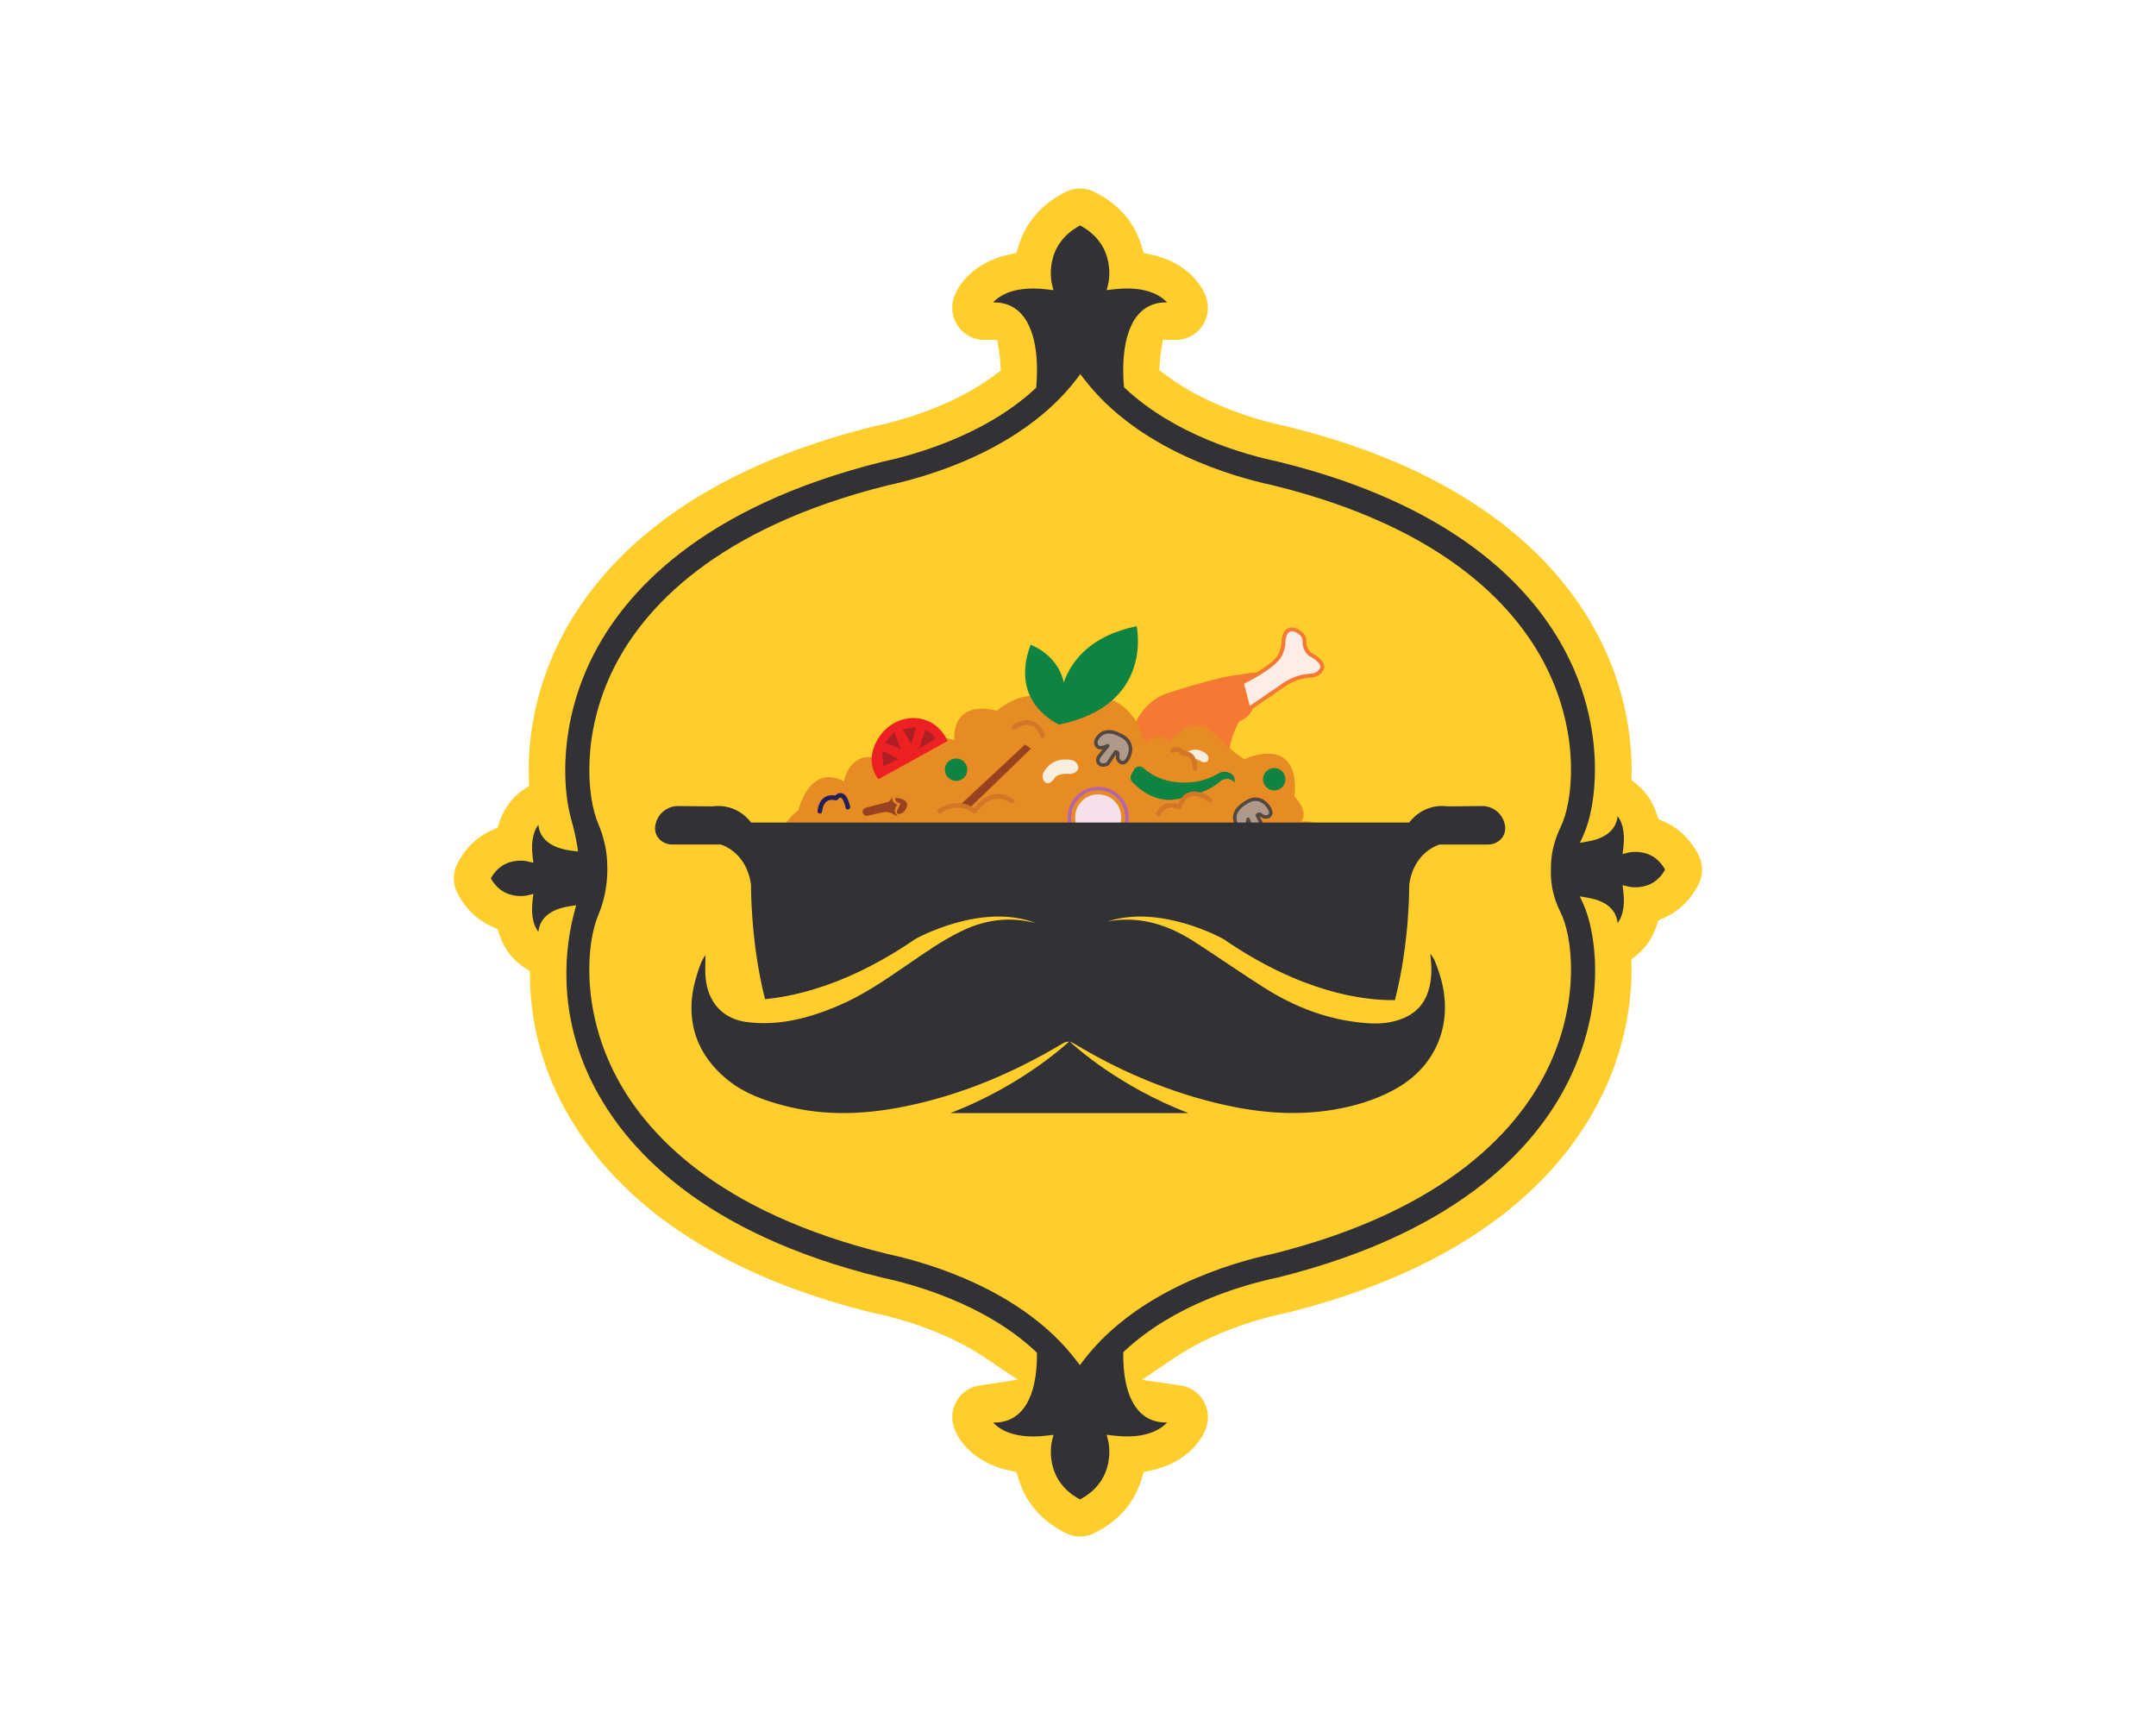 <?xml version="1.0" encoding="UTF-8"?>
<svg data-bbox="210.51 87.44 578.94 625.13" viewBox="0 0 1000 800" xmlns="http://www.w3.org/2000/svg" data-type="ugc">
    <g>
        <path d="M500.97 712.56c-2.31 0-4.55-.53-6.66-1.58-10.93-5.47-18.23-13.7-21.67-24.47l-1.22-3.82-3.91-.88c-14.24-3.21-22.2-12.11-24.9-19.38a14.96 14.96 0 0 1 2.63-14.83c2.33-2.72 5.55-4.52 9.06-5.05l17.74-2.69-14.88-10.03c-18.57-12.52-40.08-18.38-51.33-20.78-.33-.08-.67-.15-.92-.2-90.08-22.1-128.68-65.99-145.19-98.92-8.86-17.64-13.53-36.44-13.89-55.88l-.07-3.67-3.06-2.03c-2.89-1.92-8.16-6.37-10.95-14.59l-.98-2.88-2.77-1.25c-6.84-3.09-12.34-8.5-15.93-15.64a15 15 0 0 1 0-13.32c3.57-7.1 9.08-12.49 15.94-15.59l2.77-1.25.98-2.88c2.72-8 7.75-12.38 10.5-14.29l3.13-2.16-.11-3.8c-.43-14.98 1.69-38.11 14.19-63.25 16.43-33.02 55.04-77.12 145.7-99.67.26-.06.86-.19.86-.19 9.88-2.09 35.05-8.56 55.13-23.5l3.06-2.28-.26-3.81c-.11-1.57-.27-3.1-.48-4.44l-.92-5.92h-6c-4.38 0-8.5-1.9-11.32-5.22-3.51-4.11-4.52-9.8-2.65-14.86 2.69-7.25 10.66-16.16 24.91-19.37l3.91-.88 1.22-3.82c3.44-10.76 10.74-19 21.69-24.48 2.05-1.03 4.35-1.57 6.64-1.57s4.55.53 6.66 1.58c10.96 5.48 18.26 13.71 21.67 24.45l1.21 3.83 3.92.88c14.24 3.21 22.2 12.11 24.9 19.38 1.87 5.05.86 10.75-2.63 14.85a14.89 14.89 0 0 1-11.32 5.22h-5.97l-.96 5.9c-.22 1.35-.38 2.8-.48 4.31l-.27 3.81 3.06 2.29c20.04 14.99 45.47 21.55 55.48 23.68l.75.17c92.28 22.63 130.77 68.04 146.82 102.15 10.98 23.35 13.11 44.67 12.97 58.44l-.04 3.35 2.59 2.13c2.81 2.31 6.64 6.46 8.9 13.1l.98 2.88 2.78 1.25c6.82 3.07 12.33 8.47 15.91 15.61 2.08 4.17 2.08 9.15 0 13.32-3.57 7.1-9.08 12.49-15.94 15.59l-2.78 1.25-.97 2.89c-2.23 6.63-6.06 10.74-8.88 13.03l-2.63 2.13.04 3.38c.14 13.43-1.9 34.21-12.41 56.98-15.84 34.47-54.29 80.4-147.49 103.58l-1.05.23c-11.19 2.4-32.59 8.26-51.13 20.72l-15.05 10.12 17.95 2.61c3.57.52 6.83 2.32 9.18 5.07 3.47 4.09 4.48 9.79 2.61 14.85-2.69 7.25-10.66 16.16-24.91 19.37l-3.91.88-1.22 3.82c-3.44 10.76-10.74 19-21.69 24.48a14.9 14.9 0 0 1-6.64 1.57Z" fill="#ffc916" opacity=".9"/>
        <path d="M570.13 350.77c-.3-7.71 4.6-16.17 4.6-16.17 7.87-3.06 7.03-10.47 7.03-10.47-1.06-6.02 2.36-10.01 2.36-10.01 3.15-3.98-8.32-1.33-8.32-1.33-12.36 1.04-36.29 9.41-36.29 9.41s-19.11 7.4-14.9 33.31c0 0 11.3 25.8 45.51-4.75Z" fill="#f47932"/>
        <path d="M575.94 316.58s15.55-7.38 17.95-13.19c0 0 1.61-3.46 1.4-6.08 0 0 .28-7.44 6.09-4.92 0 0 3.71 1.68 3.65 4.8-.02.98.03 1.96.36 2.89.48 1.38 1.44 3.09 3.3 3.9 0 0 6.54 3.63 4.04 6.81 0 0-1.18 2.27-4.66 2.49-4.41.28-8.69 1.67-12.34 4.17l-16.56 11.33-3.22-12.21Z" fill="#feece7"/>
        <path d="M578.87 329.64h-.02a.93.93 0 0 1-.55-.61l-3.22-12.21c-.11-.41.09-.85.48-1.03 4.24-2.01 15.65-8.22 17.51-12.72.03-.07 1.53-3.32 1.33-5.66v-.11c0-.17.18-4.15 2.64-5.7 1.27-.8 2.85-.81 4.69 0 .19.08 4.26 1.97 4.19 5.63-.02.8 0 1.73.31 2.58.41 1.16 1.23 2.69 2.82 3.38a.3.3 0 0 1 .08.04c.45.25 4.43 2.53 5 5.36.2.97-.03 1.91-.65 2.73-.28.47-1.76 2.66-5.34 2.89-4.34.27-8.45 1.66-11.89 4.02l-16.56 11.33a.89.89 0 0 1-.79.11Zm-1.88-12.57 2.71 10.28 15.52-10.62c3.7-2.53 8.13-4.03 12.79-4.32 2.89-.18 3.89-1.95 3.93-2.02.02-.04.06-.09.09-.13.33-.42.44-.85.35-1.33-.34-1.7-3.09-3.58-4.08-4.13-2.15-.95-3.22-2.92-3.74-4.41-.39-1.12-.42-2.3-.4-3.2.05-2.49-3.1-3.96-3.13-3.97-1.26-.54-2.27-.58-3.02-.11-1.36.85-1.76 3.28-1.81 4.21.21 2.81-1.41 6.32-1.48 6.47-2.22 5.38-14.64 11.77-17.71 13.29Z" fill="#f47932"/>
        <path d="M367.17 408.75s-14.83-19.63 3.15-33.01c0 0 4.94-21.86 21.13-13.38 0 0 3.15-20.07 25.17-6.69 0 0 5.84-18.29 26.07-12.49 0 0-2.25-18.79 19.78-13.63 0 0 19.78-17.59 31.01 3.82 0 0 18.88-22.75 34.16 2.23l3.6 8.92s7.64-6.24 10.79 0c0 0 11.69-16.95 24.27-1.34l5.84 5.35 4.94 3.57s26.07-12.49 23.37 17.4c0 0 6.74 6.24 3.15 11.6 0 0 10.79-2.68 13.93 10.7 0 0 5.84-5.8 15.28 4.01 0 0 17.98-3.57 15.73 16.06H369.86l-2.7-3.12Z" fill="#e78c24"/>
        <path d="m578.88 379.93 2.34 5.99c.4 1.02 1.42 1.72 2.51 1.6 1.05-.12 2.16-.87 2.4-3.37l-2.94-5.99s.51-1.24 2.04.05c.94.79 2.29.97 3.31.28s1.49-1.92-.29-4.38c0 0-4.11-6.67-10.96-1.52 0 0-7.21 3.89-3.6 10.19.47.82 1.27 1.43 2.21 1.52 1.19.12 2.64-.56 2.98-4.37" fill="#af998b" stroke="#524741" stroke-width="1.61" stroke-linecap="round" stroke-linejoin="round"/>
        <path fill="#f7e0ed" d="M520.05 379.08c0 5.904-4.786 10.69-10.69 10.69s-10.69-4.786-10.69-10.69 4.786-10.69 10.69-10.69 10.69 4.786 10.69 10.69"/>
        <path d="M509.36 393.27c-7.83 0-14.19-6.37-14.19-14.19s6.37-14.19 14.19-14.19 14.19 6.37 14.19 14.19-6.37 14.19-14.19 14.19m0-26.76c-6.93 0-12.57 5.64-12.57 12.57s5.64 12.57 12.57 12.57 12.57-5.64 12.57-12.57-5.64-12.57-12.57-12.57" fill="#b664a8"/>
        <path d="M496.31 483.18c-.17-.05-.34-.07-.51-.07.15-.12.22-.19.22-.19s.1.1.29.27Z" fill="#323135"/>
        <path d="M696.53 388.73c-1.58 1.94-3.99 2.94-6.39 2.94h-22.46s-12.06 3.21-14.05 18.76c0 0 .27 26.78-6.64 53.4-14.78.19-43.46-3.52-79.72-28.46 0 0-28.92-16.14-53.54-8.02 13.56-2.62 26.83.8 39.81 9.11 10.99 7.05 21.7 14.56 32.74 21.56 14.27 9.04 29.7 14.97 46.67 16.41 6.32.56 12.59.22 18.52-2.45 8.8-3.94 11.84-11.42 12.4-20.37.19-3.06-.15-6.12-.46-9.21 1.99 2.16 2.72 4.86 3.65 7.44 7.83 21.78.78 42.85-18.28 54.3-8.12 4.86-17.04 7.85-26.3 9.77-20.76 4.28-41.22 2.11-61.49-3.16-22.26-5.78-43.14-14.92-62.83-26.78-.68-.41-1.29-.68-1.85-.78-.19-.17-.29-.27-.29-.27s-.07.07-.22.19c-1-.1-1.94.24-3.09.92-22.43 13.42-46.23 23.5-71.89 28.87-19.06 3.99-38.21 4.86-57.24-.17-9.21-2.43-18.23-5.61-25.76-11.67-15.97-12.76-20.83-30.09-14.27-49.97.92-2.82 1.8-5.64 3.67-8.14 0 4.4-.39 8.68.39 13 1.82 10.18 8.58 16.75 18.88 18.06 14.61 1.87 28.27-1.73 41.54-7.24 11.62-4.84 21.95-11.86 32.25-18.96 8.39-5.76 16.65-11.64 25.88-16.09 11.62-5.59 23.07-6.59 34.39-3.55-25.03-9.96-55.8 7.19-55.8 7.19-29.41 20.22-53.84 26.47-69.9 28.02-6.78-26.47-6.51-52.96-6.51-52.96-2.02-15.56-14.07-18.76-14.07-18.76h-22.43c-2.41 0-4.81-1-6.39-2.94-1.75-2.16-1.9-4.57-1.31-6.81 1.24-4.93 5.66-8.14 10.43-8.09l15.7.15c12.06-1.6 18.08 7.49 18.08 7.49h305.29s6.03-9.09 18.08-7.49l15.7-.15c4.76-.05 9.19 3.16 10.43 8.09.58 2.24.44 4.64-1.31 6.81Z" fill="#323135"/>
        <path d="M495.79 483.11c.17 0 .34.02.51.07 2.6 2.43 23.07 20.81 54.88 33.03H440.84c32.11-12.35 52.67-30.99 54.95-33.1" fill="#323135"/>
        <path d="M496.31 483.18c-.17-.05-.34-.07-.51-.07.15-.12.22-.19.22-.19s.1.1.29.27Z" fill="#323135"/>
        <path d="M491.31 336.03s-23.48-9.65-13.3-37.04c0 0 24 8.35 13.3 37.04" fill="#0f8341"/>
        <path d="M491.23 336.03s-6.27-36.93 35.96-45.6c0 0 8.31 36.56-35.96 45.6" fill="#0f8341"/>
        <path d="m525.99 356.95-1.29 2.38c-.59 1.08-.41 2.42.44 3.31 3.06 3.2 10.94 10.01 20.86 7.92 0 0 12.78-1.89 19.96-8.15 1.94-1.69 4.91-1.56 6.55.42.02.03.04.05.06.08 0 0 1.2-4.28-4.2-4.96a4.67 4.67 0 0 0-2.86.56l-.65.37c-3.8 2.16-8.02 3.53-12.37 3.91-6.29.54-14.96-.26-22.16-6.63-1.36-1.2-3.49-.79-4.35.8Z" fill="#0f8341"/>
        <path d="M416.68 378.88s-3.34-2.96-.35-5.62c0 0-3.39-1.21-2.3-3.97 0 0-1.03 2.75-3.07 2.86l-9.45 2.45c-.71.18-1.25.75-1.39 1.47-.28 1.36.95 2.55 2.3 2.24l6.87-1.57c.73-.17 1.48-.21 2.22-.13.92.1 1.8.38 2.61.83z" fill="#984222"/>
        <path d="M415.35 370.1s4.99-.15 5.49 3.16c0 0-.67 3.55-3.24 4.12 0 0-2.96.92-.88-2.85l.98-1.86s-3.18-.75-2.35-2.57" fill="#984222"/>
        <path fill="#0f8341" d="M448.64 356.97a5.18 5.18 0 1 1-10.36 0 5.18 5.18 0 0 1 10.36 0"/>
        <path fill="#0f8341" d="M596.19 361.38a5.18 5.18 0 1 1-10.36 0 5.18 5.18 0 0 1 10.36 0"/>
        <path d="m439.55 343.65-32.14 17.73s-7.46-8.32.66-20.03c4.11-5.93 11.18-9.24 18.3-8.12 4.71.74 9.75 3.41 13.18 10.42" fill="#ed2024"/>
        <path d="m429.14 338.56-2.83 8.53 7.28-4.23s.5-2.36-4.45-4.3" fill="#ae1f23"/>
        <path fill="#ae1f23" d="m418.57 338.09 6.28-.9-2.11 8.07z"/>
        <path fill="#ae1f23" d="m414.86 339.31-4.41 5.11 7.3 2.91z"/>
        <path fill="#ae1f23" d="m409.14 348.14.54 7.29 6.98-3.43z"/>
        <path d="M484.12 358.09c1.44-2.6 5.01-6.87 12.59-5.68 1.62.25 3.05 1.41 3.35 3.02.25 1.37-.3 2.9-3.56 3.51 0 0-6.3-.8-7.72 2.45 0 0-2.8 3.89-4.73.49-.66-1.17-.58-2.61.07-3.78Z" fill="#f7eedd"/>
        <path d="M550.34 348.89c1.65-1.06 5.06-2.41 9.09.65.86.65 1.33 1.78 1 2.8-.28.88-1.09 1.59-3.16.92 0 0-3.41-2.44-5.25-1 0 0-2.85 1.38-2.9-1.2-.02-.88.48-1.7 1.23-2.17Z" fill="#f7eedd"/>
        <path fill="#984222" d="m475.45 345.26-30.98 28.83 5.69.25 28.05-27.15z"/>
        <path d="m513.75 345.85-4 5.03c-.68.86-.77 2.09-.12 2.98.63.85 1.83 1.43 4.12.39l3.7-5.55s1.33-.18.98 1.79c-.21 1.21.32 2.47 1.42 3.01 1.05.51 2.41.32 3.64-2.45 0 0 3.7-6.91-4.19-10.24 0 0-6.98-4.28-10.62 2.01-.47.82-.6 1.81-.2 2.67.5 1.08 1.82 2 5.27.38Z" fill="#af998b" stroke="#524741" stroke-width="1.61" stroke-linecap="round" stroke-linejoin="round"/>
        <path d="M452.02 377.29c-.23 0-.45-.07-.63-.2-7.74-5.6-14.57-.27-14.85-.04-.47.37-1.14.3-1.51-.16s-.3-1.14.16-1.51c.08-.06 7.83-6.19 16.57-.64 1.35-1.74 4.73-5.49 9.36-6.35 3.04-.56 6.03.21 8.91 2.31a1.073 1.073 0 1 1-1.26 1.74c-2.38-1.73-4.82-2.37-7.24-1.93-5.04.93-8.56 6.25-8.6 6.3-.16.25-.42.42-.71.47-.07.01-.13.02-.2.02Z" fill="#d27628"/>
        <path d="M483.59 342.3c-.44 0-.85-.27-1.01-.71-1.04-2.84-2.56-4.59-4.5-5.18-3.37-1.03-7.13 1.62-7.17 1.65-.49.35-1.16.24-1.5-.24-.35-.48-.24-1.15.24-1.5.19-.14 4.64-3.32 9.04-1.97 2.62.8 4.61 2.98 5.9 6.5.21.56-.08 1.17-.64 1.38-.12.05-.25.07-.37.07Z" fill="#d27628"/>
        <path d="M537.36 378.56a1.082 1.082 0 0 1-1.02-1.42c.04-.11.95-2.79 3.71-4.08 1.82-.84 3.96-.89 6.38-.12.57-1.56 1.92-4.25 4.73-5.38 2.91-1.16 6.46-.32 10.58 2.49a1.078 1.078 0 1 1-1.22 1.78c-3.49-2.38-6.38-3.15-8.56-2.27-2.92 1.16-3.79 4.97-3.8 5.01-.07.31-.27.57-.55.72s-.61.17-.9.05c-2.29-.92-4.22-1.03-5.75-.33-1.92.88-2.6 2.8-2.61 2.82-.15.45-.57.73-1.02.73Z" fill="#d27628"/>
        <path d="M380.25 376.22s.41-7.77 7.52-6.12c0 0 3.46-4.74 5.49 4.24" stroke-linecap="round" stroke-linejoin="round" fill="none" stroke="#231e59" stroke-width="2.15"/>
        <path d="M543.91 348.14s3.08-1.95 4.62 1.24c0 0 5.57-1 5.81 6.82" fill="#e78c24"/>
        <path d="M554.34 357.27c-.58 0-1.06-.46-1.08-1.04-.07-2.42-.69-4.11-1.82-5.03-1.23-.99-2.71-.76-2.72-.76-.48.1-.95-.16-1.16-.59-.31-.64-.69-1.02-1.15-1.16-.74-.22-1.64.19-1.92.36-.51.31-1.17.16-1.48-.34s-.17-1.16.33-1.48c.19-.12 1.87-1.13 3.65-.62.63.18 1.46.61 2.14 1.65.88 0 2.35.19 3.67 1.26 1.64 1.33 2.52 3.57 2.62 6.64.02.59-.45 1.09-1.04 1.11h-.03Z" fill="#d27628"/>
        <path d="M500.97 695.42c-17.22-9.23-13.21-26.45-13.03-27.19l.69-2.81-2.88.35c-2.26.28-4.45.42-6.5.42-10.58 0-16.02-3.64-18.64-6.46h.55c12.77 0 19.81-11.2 19.81-31.53v-.86l-.63-.59c-23.73-22.32-57.65-31.38-71.12-34.23l-.2-.04c-83.87-20.53-119.29-60.34-134.22-90.11-16.83-33.57-12.46-64.28-8.36-79.59l.79-2.96-3.03.46c-5.99.92-10.2 3.07-12.53 6.41-1.12 1.6-1.77 3.43-1.97 5.47-1.82-2.37-3.63-6.79-2.66-14.71l.35-2.89-2.82.7s-1.26.3-3.12.3c-4.25 0-10-1.46-13.79-8.23 3.78-6.74 9.52-8.19 13.75-8.19 1.88 0 3.16.3 3.17.31l2.81.68-.35-2.87c-.97-7.93.84-12.34 2.66-14.71.2 2.12.9 4 2.09 5.63 2.53 3.48 7.15 5.63 13.72 6.4l2.63.31-.42-2.61c-.64-3.92-1.53-7.88-2.65-11.78-4.73-16.51-5.07-46.2 9.54-75.53 14.85-29.85 50.27-69.83 134.65-90.82l.15-.03c13.35-2.84 46.91-11.79 70.62-33.77l.56-.52.07-.77c.63-7.09 1.22-24.53-6.98-33.49-3.23-3.53-7.44-5.32-12.52-5.32h-.57c2.62-2.81 8.06-6.45 18.64-6.45 2.05 0 4.24.14 6.5.42l2.88.35-.7-2.82c-.18-.74-4.15-17.96 13.06-27.19 17.22 9.23 13.21 26.45 13.03 27.19l-.69 2.81 2.88-.35c2.26-.28 4.45-.42 6.5-.42 10.58 0 16.02 3.64 18.64 6.45h-.56c-5.09 0-9.3 1.79-12.53 5.33-8.42 9.22-7.46 27.81-6.96 33.28l.07.76.56.52c22.81 21.28 54.16 30.41 70.82 33.96l.2.04c85.83 21.02 121.11 62.14 135.58 92.93 15.84 33.67 12.19 66.51 5.87 80.37l-1.57 3.46 3.74-.66c5.64-.99 9.62-3.13 11.83-6.37 1.07-1.57 1.71-3.37 1.9-5.38 1.82 2.37 3.63 6.78 2.66 14.71l-.35 2.89 2.82-.7s1.26-.3 3.12-.3c4.25 0 10 1.46 13.79 8.23-3.78 6.74-9.52 8.19-13.75 8.19-1.88 0-3.16-.3-3.17-.31l-2.81-.68.34 2.87c.97 7.92-.84 12.34-2.66 14.71-.19-2.02-.83-3.82-1.91-5.4-2.22-3.24-6.21-5.37-11.87-6.35l-3.74-.64 1.58 3.45c5.37 11.68 11.15 43.24-5.35 79.04-14.3 31.11-49.56 72.71-136.3 94.27l-.15.03c-16.7 3.56-48.08 12.7-70.92 34.04l-.63.59v.86c-.04 8.69 1.28 20.42 7.78 26.95 3.16 3.17 7.21 4.78 12.02 4.78h.56c-2.62 2.81-8.06 6.46-18.65 6.46-2.05 0-4.24-.14-6.5-.42l-2.88-.35.7 2.82c.18.74 4.15 17.96-13.06 27.19ZM499.5 175.6c-25.27 33.16-69.69 45.62-87.61 49.45-80.14 19.96-113.42 57.19-127.25 84.92-14.99 30.08-12.49 59.61-7.15 72.11 2.36 5.58 3.72 11.15 4.05 16.54l.07 1.21c.49 8.55-.93 17.04-4.12 24.57-5.39 12.68-7.89 42.57 7.35 72.94 13.86 27.64 47.1 64.69 126.77 84.22 18.01 3.84 62.47 16.33 87.67 49.46l1.59 2.09 1.59-2.09c25.26-33.15 69.69-45.62 87.61-49.45 82.38-20.53 115.48-59.21 128.76-88.06 14.04-30.51 10.52-59.34 5-70.35-3.03-6.07-4.55-12.3-4.5-18.51l.02-2.52c.05-6.29 1.59-12.6 4.59-18.76 5.52-11.36 8.88-40.82-5.55-71.53-13.43-28.55-46.54-66.79-128.04-86.79-18.01-3.84-62.47-16.33-87.67-49.46l-1.59-2.09-1.59 2.09Z" fill="#323135"/>
    </g>
</svg>
